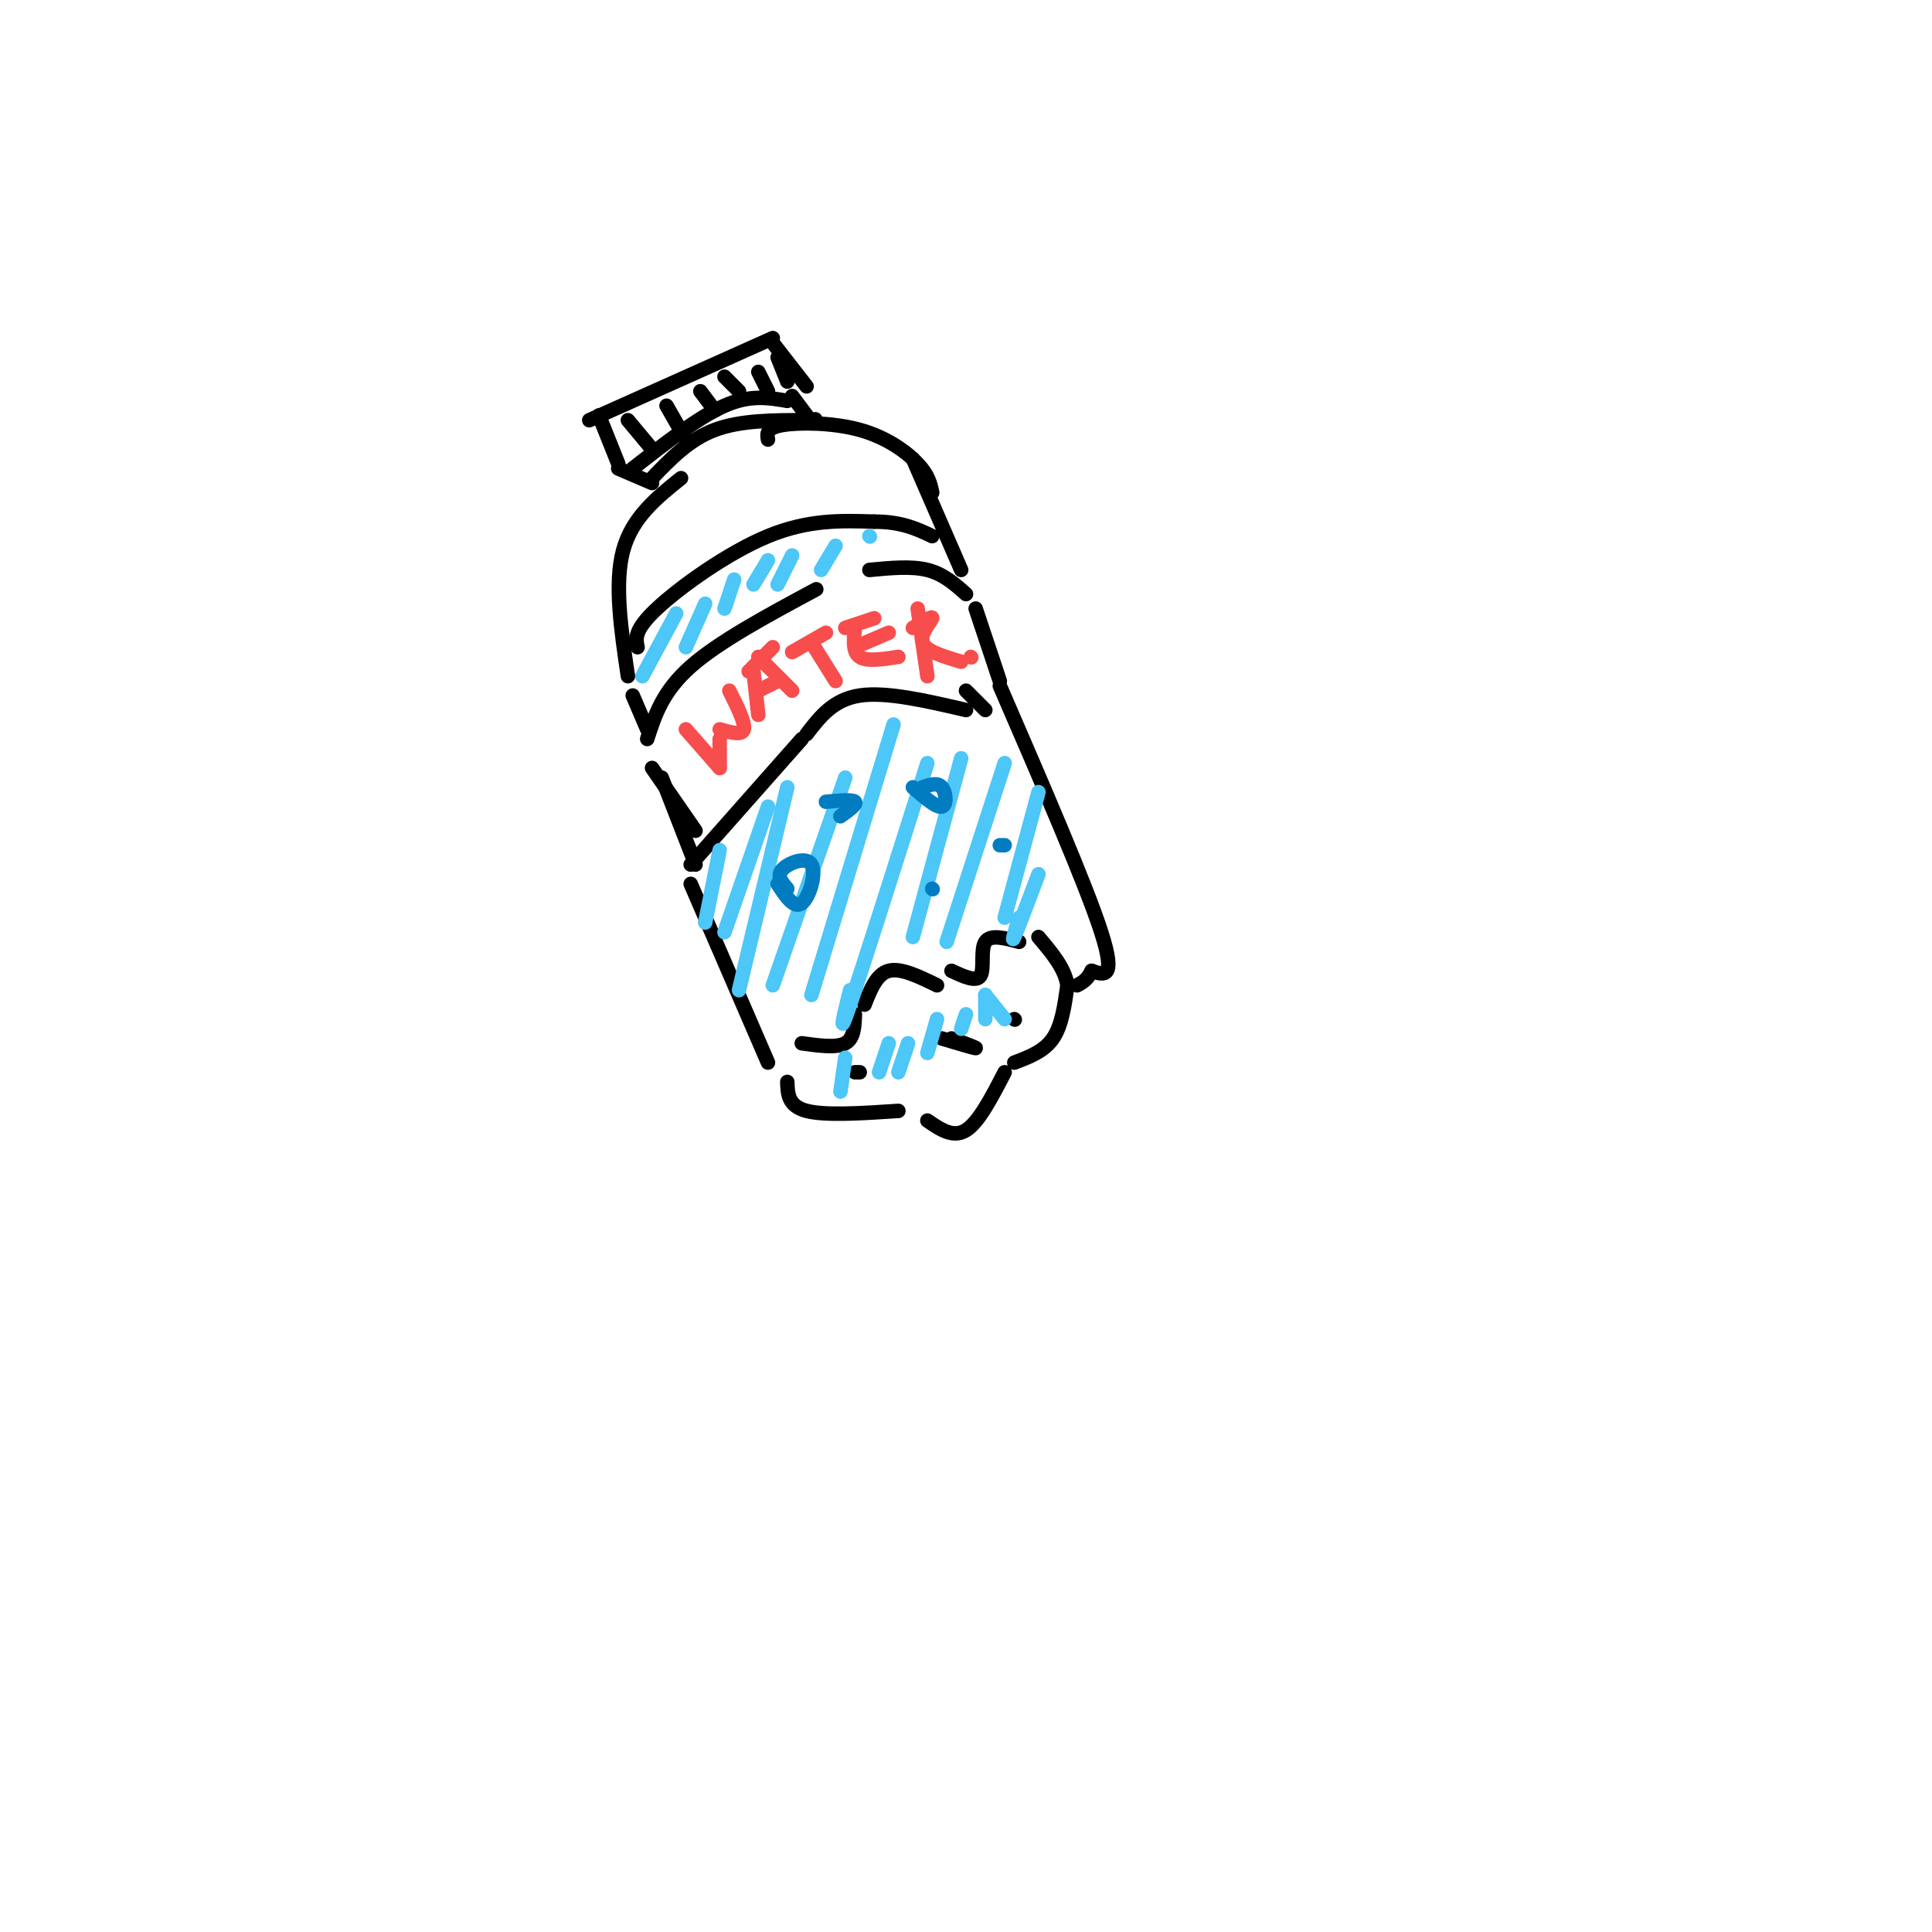 <svg viewBox='0 0 400 400' version='1.1' xmlns='http://www.w3.org/2000/svg' xmlns:xlink='http://www.w3.org/1999/xlink'><g fill='none' stroke='rgb(0,0,0)' stroke-width='3' stroke-linecap='round' stroke-linejoin='round'><path d='M124,86c0.000,0.000 4.000,10.000 4,10'/><path d='M122,87c0.000,0.000 38.000,-17.000 38,-17'/><path d='M160,71c0.000,0.000 7.000,9.000 7,9'/><path d='M131,97c6.833,-5.333 13.667,-10.667 19,-13c5.333,-2.333 9.167,-1.667 13,-1'/><path d='M128,97c0.000,0.000 7.000,3.000 7,3'/><path d='M130,87c0.000,0.000 5.000,6.000 5,6'/><path d='M138,84c0.000,0.000 4.000,7.000 4,7'/><path d='M145,81c0.000,0.000 3.000,4.000 3,4'/><path d='M150,78c0.000,0.000 3.000,3.000 3,3'/><path d='M157,77c0.000,0.000 2.000,4.000 2,4'/><path d='M161,74c0.000,0.000 2.000,5.000 2,5'/><path d='M135,99c3.833,-4.000 7.667,-8.000 13,-10c5.333,-2.000 12.167,-2.000 19,-2'/><path d='M167,87c3.167,-0.333 1.583,-0.167 0,0'/><path d='M167,86c0.000,0.000 -3.000,-4.000 -3,-4'/><path d='M141,99c-5.083,4.083 -10.167,8.167 -12,15c-1.833,6.833 -0.417,16.417 1,26'/><path d='M159,91c-0.202,-1.208 -0.405,-2.417 3,-3c3.405,-0.583 10.417,-0.542 16,1c5.583,1.542 9.738,4.583 12,7c2.262,2.417 2.631,4.208 3,6'/><path d='M189,95c0.000,0.000 10.000,23.000 10,23'/><path d='M131,144c0.000,0.000 3.000,7.000 3,7'/><path d='M134,153c1.583,-4.917 3.167,-9.833 9,-15c5.833,-5.167 15.917,-10.583 26,-16'/><path d='M180,118c4.333,-0.417 8.667,-0.833 12,0c3.333,0.833 5.667,2.917 8,5'/><path d='M202,126c0.000,0.000 5.000,15.000 5,15'/><path d='M135,159c0.000,0.000 9.000,13.000 9,13'/><path d='M137,161c0.000,0.000 7.000,18.000 7,18'/><path d='M143,179c0.000,0.000 23.000,-26.000 23,-26'/><path d='M167,152c2.750,-3.583 5.500,-7.167 11,-8c5.500,-0.833 13.750,1.083 22,3'/><path d='M200,143c0.000,0.000 4.000,4.000 4,4'/><path d='M143,183c0.000,0.000 16.000,37.000 16,37'/><path d='M163,224c0.083,2.500 0.167,5.000 4,6c3.833,1.000 11.417,0.500 19,0'/><path d='M192,232c2.667,1.833 5.333,3.667 8,2c2.667,-1.667 5.333,-6.833 8,-12'/><path d='M210,220c3.083,-1.167 6.167,-2.333 8,-5c1.833,-2.667 2.417,-6.833 3,-11'/><path d='M221,204c-0.500,-3.500 -3.250,-6.750 -6,-10'/><path d='M207,142c8.917,20.583 17.833,41.167 21,51c3.167,9.833 0.583,8.917 -2,8'/><path d='M226,201c-0.833,1.833 -1.917,2.417 -3,3'/><path d='M166,216c3.583,0.500 7.167,1.000 9,0c1.833,-1.000 1.917,-3.500 2,-6'/><path d='M179,208c1.250,-3.167 2.500,-6.333 5,-7c2.500,-0.667 6.250,1.167 10,3'/><path d='M197,201c2.578,1.200 5.156,2.400 6,1c0.844,-1.400 -0.044,-5.400 1,-7c1.044,-1.600 4.022,-0.800 7,0'/><path d='M195,215c3.333,1.000 6.667,2.000 7,2c0.333,0.000 -2.333,-1.000 -5,-2'/><path d='M178,222c0.000,0.000 -1.000,0.000 -1,0'/><path d='M210,211c0.000,0.000 0.100,0.100 0.1,0.1'/><path d='M132,134c-0.378,-1.778 -0.756,-3.556 4,-8c4.756,-4.444 14.644,-11.556 23,-15c8.356,-3.444 15.178,-3.222 22,-3'/><path d='M181,108c5.667,0.000 8.833,1.500 12,3'/></g>
<g fill='none' stroke='rgb(77,198,248)' stroke-width='3' stroke-linecap='round' stroke-linejoin='round'><path d='M140,127c0.000,0.000 -7.000,13.000 -7,13'/><path d='M146,125c0.000,0.000 -4.000,9.000 -4,9'/><path d='M152,120c0.000,0.000 -2.000,6.000 -2,6'/><path d='M159,116c0.000,0.000 -3.000,5.000 -3,5'/><path d='M164,115c0.000,0.000 -3.000,6.000 -3,6'/><path d='M173,113c0.000,0.000 -3.000,5.000 -3,5'/><path d='M180,111c0.000,0.000 0.100,0.100 0.1,0.1'/><path d='M149,176c0.000,0.000 -3.000,15.000 -3,15'/><path d='M159,167c0.000,0.000 -9.000,26.000 -9,26'/><path d='M163,163c0.000,0.000 -10.000,42.000 -10,42'/><path d='M175,161c0.000,0.000 -15.000,43.000 -15,43'/><path d='M185,150c0.000,0.000 -17.000,56.000 -17,56'/><path d='M192,158c-6.667,21.083 -13.333,42.167 -16,50c-2.667,7.833 -1.333,2.417 0,-3'/><path d='M199,157c0.000,0.000 -10.000,37.000 -10,37'/><path d='M208,158c0.000,0.000 -12.000,37.000 -12,37'/><path d='M215,164c0.000,0.000 -7.000,26.000 -7,26'/><path d='M215,181c-2.167,5.750 -4.333,11.500 -5,13c-0.667,1.500 0.167,-1.250 1,-4'/><path d='M175,219c0.000,0.000 -1.000,7.000 -1,7'/><path d='M184,216c0.000,0.000 -2.000,6.000 -2,6'/><path d='M188,216c0.000,0.000 -2.000,6.000 -2,6'/><path d='M194,211c0.000,0.000 -2.000,7.000 -2,7'/><path d='M200,210c0.000,0.000 -1.000,3.000 -1,3'/><path d='M204,206c0.000,0.000 0.000,5.000 0,5'/><path d='M204,206c0.000,0.000 4.000,5.000 4,5'/></g>
<g fill='none' stroke='rgb(1,124,193)' stroke-width='3' stroke-linecap='round' stroke-linejoin='round'><path d='M161,183c1.702,2.601 3.405,5.202 5,4c1.595,-1.202 3.083,-6.208 2,-8c-1.083,-1.792 -4.738,-0.369 -6,1c-1.262,1.369 -0.131,2.685 1,4'/><path d='M189,163c2.444,2.133 4.889,4.267 6,4c1.111,-0.267 0.889,-2.933 0,-4c-0.889,-1.067 -2.444,-0.533 -4,0'/><path d='M193,184c0.000,0.000 0.100,0.100 0.1,0.1'/><path d='M174,169c1.750,-1.250 3.500,-2.500 3,-3c-0.500,-0.500 -3.250,-0.250 -6,0'/><path d='M207,175c0.000,0.000 1.000,0.000 1,0'/></g>
<g fill='none' stroke='rgb(248,77,77)' stroke-width='3' stroke-linecap='round' stroke-linejoin='round'><path d='M142,151c0.000,0.000 7.000,8.000 7,8'/><path d='M149,159c0.000,0.000 0.000,-6.000 0,-6'/><path d='M149,151c2.333,0.667 4.667,1.333 5,0c0.333,-1.333 -1.333,-4.667 -3,-8'/><path d='M155,139c0.000,0.000 5.000,-5.000 5,-5'/><path d='M156,139c0.000,0.000 1.000,9.000 1,9'/><path d='M157,136c0.000,0.000 7.000,7.000 7,7'/><path d='M157,143c0.000,0.000 4.000,-2.000 4,-2'/><path d='M164,135c0.000,0.000 7.000,-4.000 7,-4'/><path d='M168,133c0.000,0.000 5.000,8.000 5,8'/><path d='M175,130c0.000,0.000 6.000,-2.000 6,-2'/><path d='M177,130c-0.250,2.500 -0.500,5.000 1,6c1.500,1.000 4.750,0.500 8,0'/><path d='M177,134c0.000,0.000 7.000,-3.000 7,-3'/><path d='M190,126c0.000,0.000 2.000,14.000 2,14'/><path d='M189,130c2.089,-1.311 4.178,-2.622 4,-2c-0.178,0.622 -2.622,3.178 -2,5c0.622,1.822 4.311,2.911 8,4'/><path d='M201,136c0.000,0.000 0.100,0.100 0.1,0.1'/></g>
</svg>
